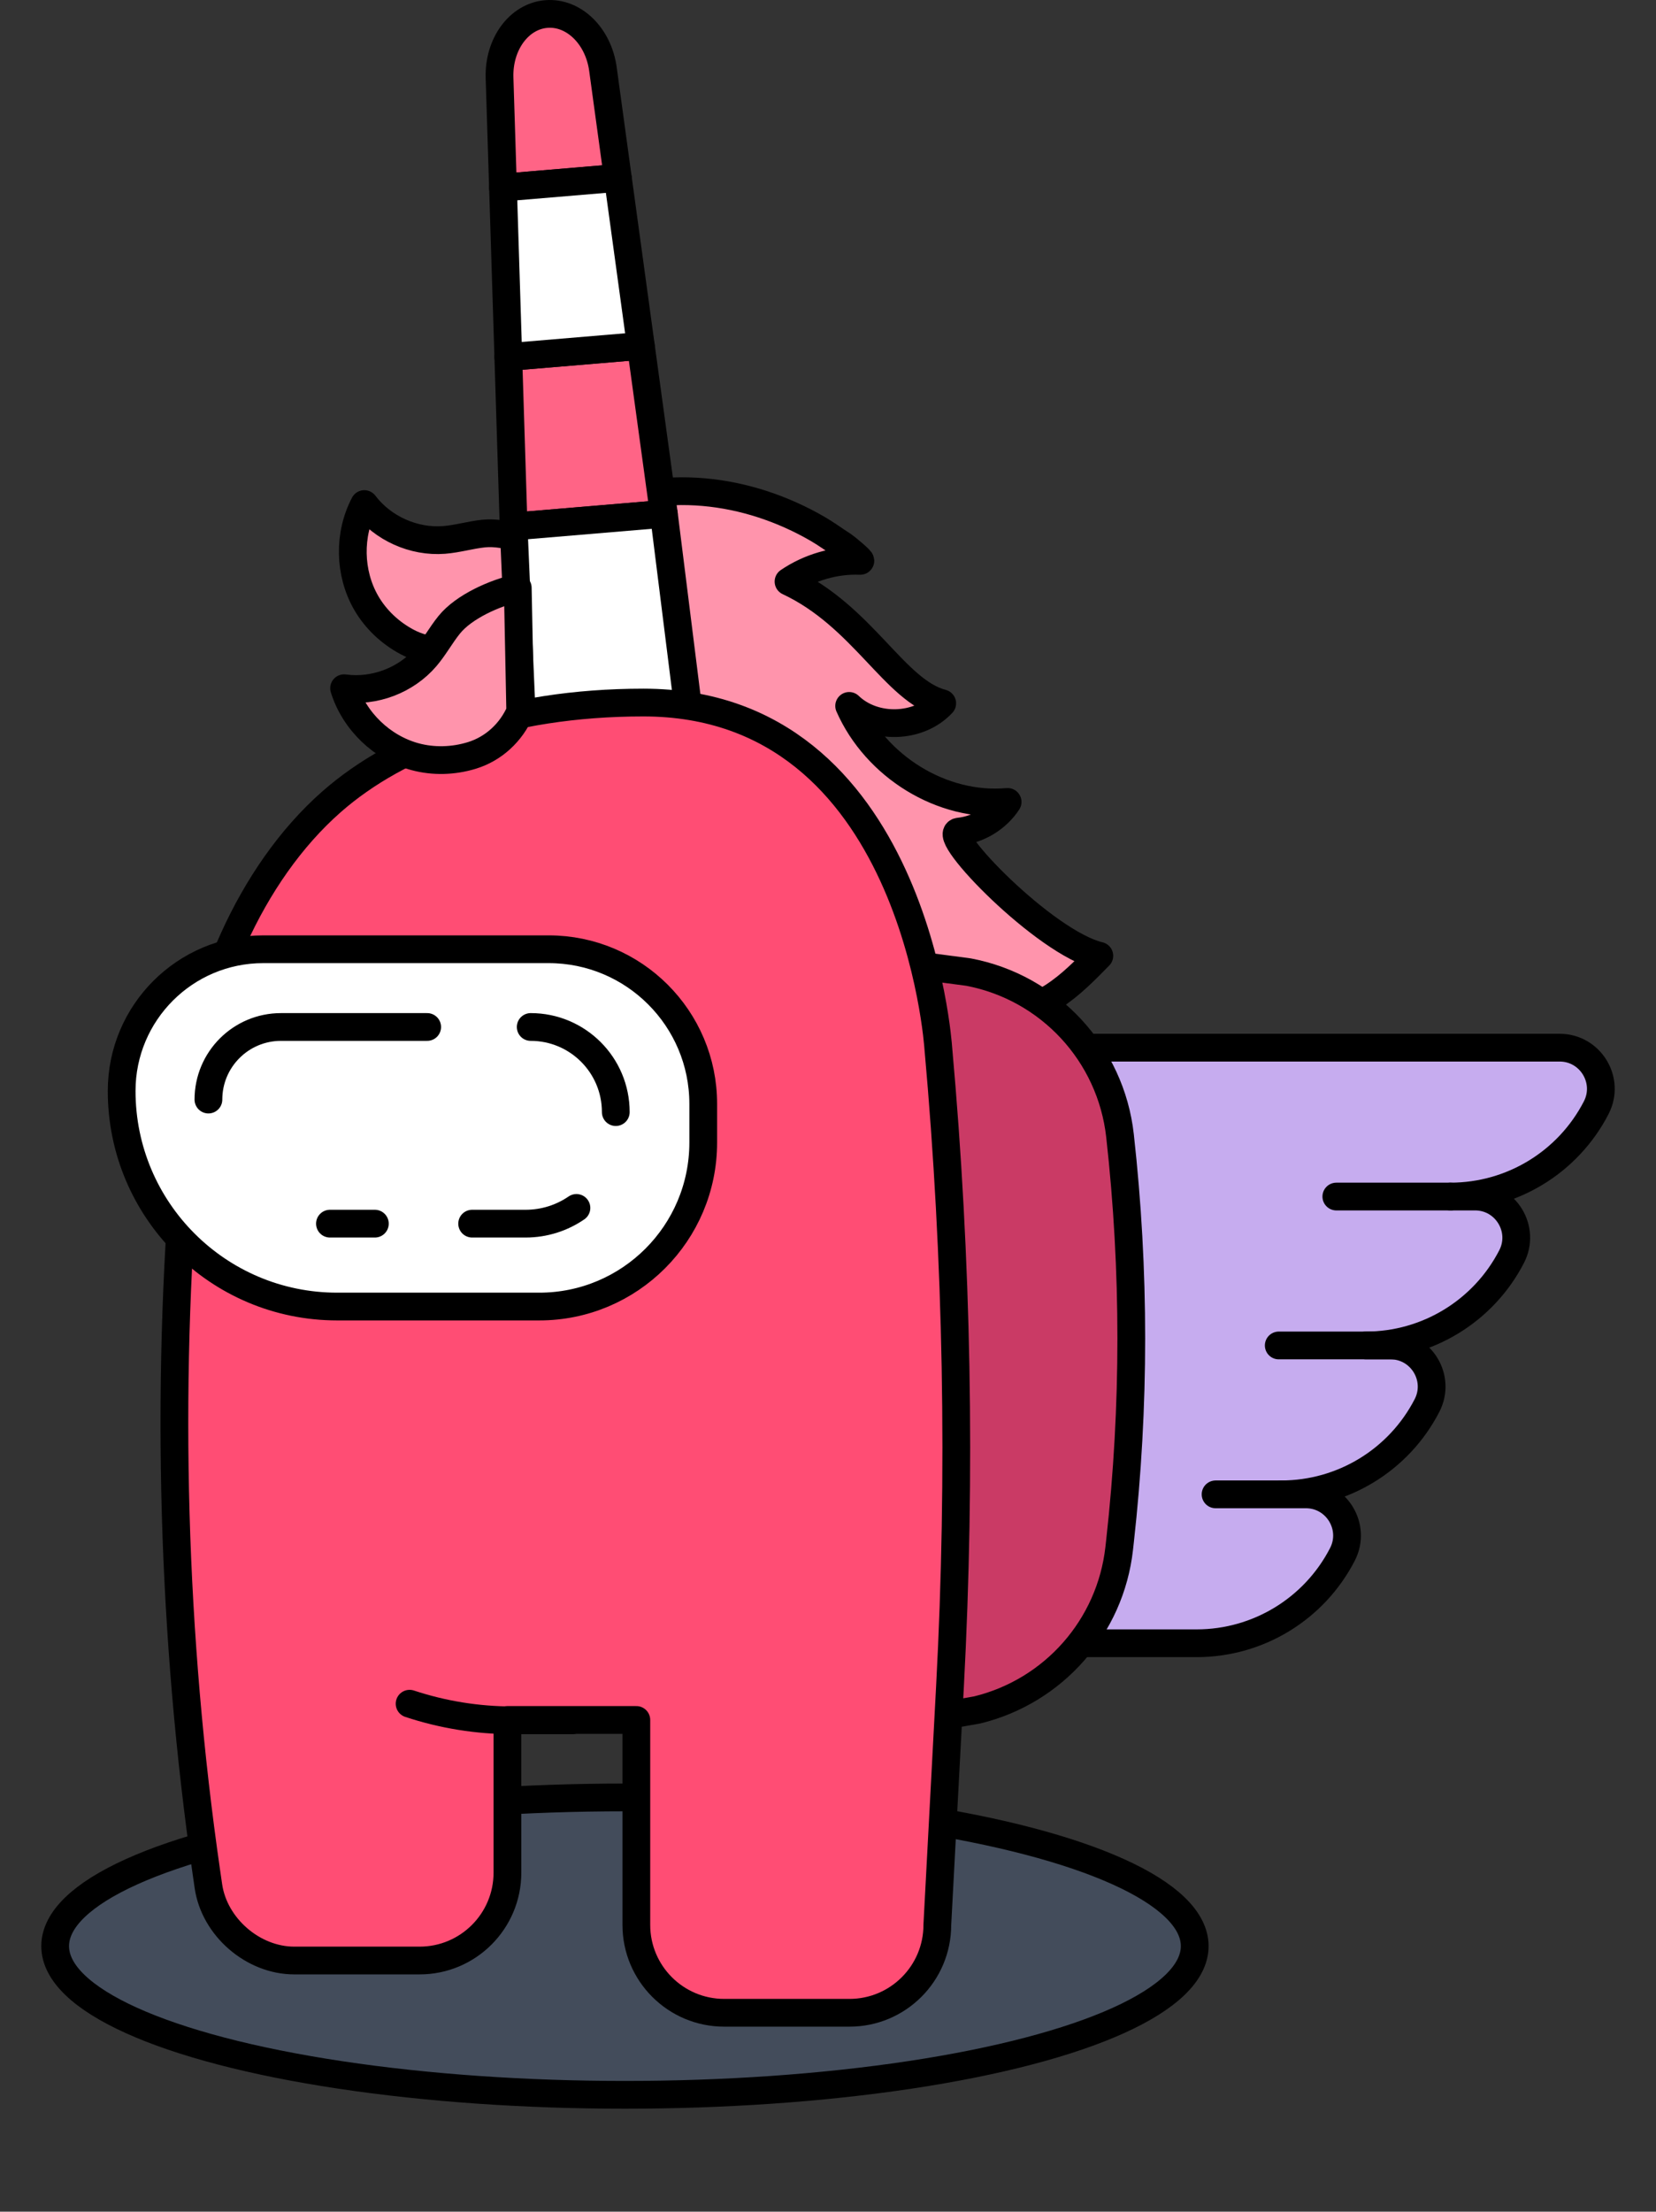 <?xml version="1.0" encoding="utf-8"?>
<!-- Generator: Adobe Illustrator 26.0.2, SVG Export Plug-In . SVG Version: 6.00 Build 0)  -->
<svg version="1.1" id="Capa_1" xmlns="http://www.w3.org/2000/svg" xmlns:xlink="http://www.w3.org/1999/xlink" x="0px" y="0px"
	 width="119.355px" height="159.341px" viewBox="0 0 119.355 159.341" enable-background="new 0 0 119.355 159.341"
	 xml:space="preserve">
<rect x="0" y="0" width="119.355" height="159.341" fill="#333333" stroke="none"/>
<g>
	<g>
		
			<ellipse fill="#434C5B" stroke="#000000" stroke-width="2" stroke-linecap="round" stroke-linejoin="round" stroke-miterlimit="10" cx="45.042" cy="140.208" rx="41.066" ry="10.713"/>
	</g>
	<g>
		<g>
			
				<path fill="#FF94AC" stroke="#000000" stroke-width="2" stroke-linecap="round" stroke-linejoin="round" stroke-miterlimit="10" d="
				M46.37,35.619c2.874-0.486,5.843-0.189,8.606,0.713c1.385,0.452,2.72,1.054,3.98,1.786c0.633,0.368,1.214,0.803,1.83,1.194
				c0.138,0.088,1.37,1.103,1.211,1.097c-1.821-0.072-3.658,0.467-5.165,1.49c5.378,2.521,7.647,7.871,11.078,8.772
				c-1.695,1.825-4.914,1.914-6.708,0.186c1.917,4.359,6.677,7.343,11.421,6.918c-0.777,1.185-2.103,1.992-3.512,2.138
				c-1.409,0.146,6.182,8.013,10.122,8.948c-1.036,1.059-2.082,2.127-3.326,2.932c-1.243,0.805-2.717,1.336-4.192,1.202
				c-1.496-0.136-2.842-0.929-4.13-1.702L46.419,50.615v-9.576C48.018,40.716,45.62,35.746,46.37,35.619z"/>
			
				<path fill="#FF94AC" stroke="#000000" stroke-width="2" stroke-linecap="round" stroke-linejoin="round" stroke-miterlimit="10" d="
				M40.221,40.054c-1.413-0.908-3.695-1.789-5.365-1.614c-0.959,0.1-1.894,0.386-2.856,0.46c-2.183,0.169-4.421-0.838-5.742-2.585
				c-1.152,2.185-1.103,4.959,0.126,7.102c0.69,1.202,1.738,2.184,2.961,2.834c1.452,0.771,3.178,0.833,4.705,0.226v0L40.221,40.054
				z"/>
			<g>
				<g>
					<g>
						<g>
							
								<path fill="#C6ACEF" stroke="#000000" stroke-width="2" stroke-linecap="round" stroke-linejoin="round" stroke-miterlimit="10" d="
								M112.407,75.478H75.983v42.91h10.269c4.422,0,8.475-2.47,10.501-6.401c1.018-1.975-0.416-4.327-2.637-4.327h-1.766
								c4.422,0,8.475-2.47,10.501-6.401v0c1.018-1.975-0.416-4.327-2.637-4.327h-1.766c4.422,0,8.475-2.47,10.501-6.401v0
								c1.018-1.975-0.416-4.327-2.637-4.327h-1.766c4.422,0,8.475-2.47,10.501-6.401v0
								C116.063,77.83,114.629,75.478,112.407,75.478z"/>
							
								<line fill="#FFFFFF" stroke="#000000" stroke-width="2" stroke-linecap="round" stroke-linejoin="round" stroke-miterlimit="10" x1="104.544" y1="86.205" x2="96.315" y2="86.205"/>
							
								<line fill="#FFFFFF" stroke="#000000" stroke-width="2" stroke-linecap="round" stroke-linejoin="round" stroke-miterlimit="10" x1="100.394" y1="96.933" x2="92.165" y2="96.933"/>
							
								<line fill="#FFFFFF" stroke="#000000" stroke-width="2" stroke-linecap="round" stroke-linejoin="round" stroke-miterlimit="10" x1="93.736" y1="107.66" x2="87.612" y2="107.66"/>
						</g>
						<g>
							
								<polygon fill="#FF6486" stroke="#000000" stroke-width="2" stroke-linecap="round" stroke-linejoin="round" stroke-miterlimit="10" points="
								36.636,25.722 37.019,37.931 47.847,37.021 46.189,24.92 							"/>
							
								<polygon fill="#FFFFFF" stroke="#000000" stroke-width="2" stroke-linecap="round" stroke-linejoin="round" stroke-miterlimit="10" points="
								37.697,53.645 49.8,52.629 47.847,37.021 37.019,37.931 							"/>
							
								<path fill="#FF6486" stroke="#000000" stroke-width="2" stroke-linecap="round" stroke-linejoin="round" stroke-miterlimit="10" d="
								M43.456,4.975c-0.328-2.395-2.116-4.129-4.085-3.964l0,0c-1.969,0.165-3.442,2.174-3.367,4.59l0.248,7.913l8.278-0.695
								L43.456,4.975z"/>
							
								<polygon fill="#FFFFFF" stroke="#000000" stroke-width="2" stroke-linecap="round" stroke-linejoin="round" stroke-miterlimit="10" points="
								44.531,12.818 36.253,13.514 36.636,25.722 46.189,24.92 							"/>
						</g>
						
							<path fill="#CA3A65" stroke="#000000" stroke-width="2" stroke-linecap="round" stroke-linejoin="round" stroke-miterlimit="10" d="
							M57.345,125.478l13.074-2.284c5.523-1.342,9.617-5.994,10.247-11.642l0.058-0.522c1.083-9.706,1.083-19.503,0-29.209v0
							c-0.658-5.901-5.089-10.683-10.923-11.788l-12.456-1.645V125.478z"/>
						
							<path fill="#FF4D74" stroke="#000000" stroke-width="2" stroke-linecap="round" stroke-linejoin="round" stroke-miterlimit="10" d="
							M46.371,50.615L46.371,50.615c19.613,0,21.254,24.865,21.254,24.865c1.378,15.304,1.66,30.688,0.844,46.032l-0.912,17.167
							c0,3.497-2.835,6.331-6.331,6.331h-9.031c-3.497,0-6.331-2.835-6.331-6.331v-14.765h-9.291v11
							c0,3.497-2.835,6.331-6.331,6.331h-9.031c-2.978,0-5.763-2.411-6.19-5.358l-0.141-0.973
							c-2.456-16.955-2.956-34.658-1.49-51.726l0.314-3.655c0.676-7.872,4.265-16.563,10.201-21.777
							C28.702,53.541,36.444,50.615,46.371,50.615z"/>
						
							<path fill="#FFFFFF" stroke="#000000" stroke-width="2" stroke-linecap="round" stroke-linejoin="round" stroke-miterlimit="10" d="
							M41.245,123.94h-4.302c-2.528,0-5.033-0.406-7.421-1.196"/>
						
							<path fill="#FFFFFF" stroke="#000000" stroke-width="2" stroke-linecap="round" stroke-linejoin="round" stroke-miterlimit="10" d="
							M24.304,94.13h14.564c6.526,0,11.817-5.291,11.817-11.817V79.53c0-6.153-4.988-11.142-11.142-11.142H18.974
							c-5.637,0-10.206,4.57-10.206,10.206v0C8.768,87.175,15.723,94.13,24.304,94.13z"/>
					</g>
				</g>
			</g>
			<g>
				
					<path fill="none" stroke="#000000" stroke-width="2" stroke-linecap="round" stroke-linejoin="round" stroke-miterlimit="10" d="
					M15.022,79.218L15.022,79.218c0-2.888,2.341-5.229,5.229-5.229h10.538"/>
				
					<path fill="none" stroke="#000000" stroke-width="2" stroke-linecap="round" stroke-linejoin="round" stroke-miterlimit="10" d="
					M34.03,88.158h3.848c1.361,0,2.624-0.418,3.668-1.133"/>
				
					<line fill="none" stroke="#000000" stroke-width="2" stroke-linecap="round" stroke-linejoin="round" stroke-miterlimit="10" x1="23.781" y1="88.158" x2="27.018" y2="88.158"/>
				
					<path fill="none" stroke="#000000" stroke-width="2" stroke-linecap="round" stroke-linejoin="round" stroke-miterlimit="10" d="
					M44.382,80.121c0-3.387-2.746-6.132-6.132-6.132"/>
			</g>
			
				<path fill="#FF94AC" stroke="#000000" stroke-width="2" stroke-linecap="round" stroke-linejoin="round" stroke-miterlimit="10" d="
				M37.317,42.354c-1.641,0.357-3.878,1.348-4.935,2.652c-0.608,0.749-1.066,1.612-1.694,2.345
				c-1.423,1.663-3.719,2.534-5.888,2.232c0.731,2.36,2.727,4.286,5.111,4.933c1.338,0.362,2.773,0.316,4.097-0.09
				c1.571-0.481,2.836-1.658,3.487-3.167v0L37.317,42.354z"/>
		</g>
	</g>
</g>
</svg>
